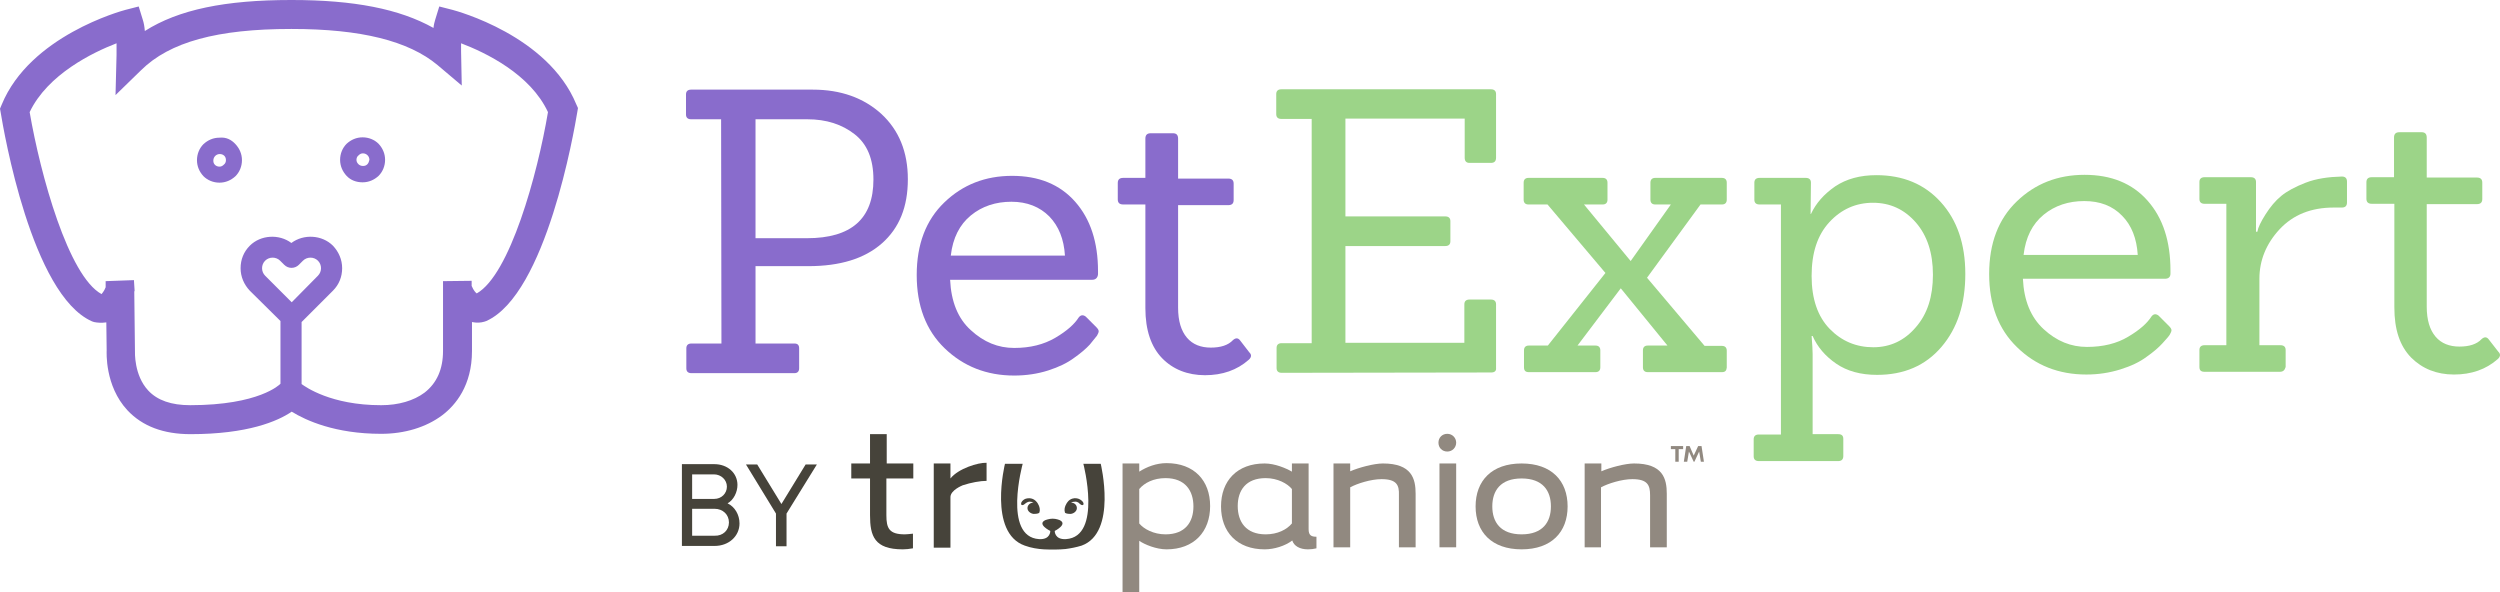 <?xml version="1.0" encoding="utf-8"?>
<!-- Generator: Adobe Illustrator 28.1.0, SVG Export Plug-In . SVG Version: 6.00 Build 0)  -->
<svg version="1.1" id="Layer_2_00000127736043414275921570000018143350982060922044_"
	 xmlns="http://www.w3.org/2000/svg" xmlns:xlink="http://www.w3.org/1999/xlink" x="0px" y="0px" viewBox="0 0 733.6 173.8"
	 style="enable-background:new 0 0 733.6 173.8;" xml:space="preserve">
<style type="text/css">
	.st0{fill:#46433A;}
	.st1{fill:#918980;}
	.st2{fill:#896CCC;}
	.st3{fill:#9CD488;}
</style>
<path class="st0" d="M217,153.6c0,3.7-3.1,6.6-7.3,6.6h-9.6v-24h9.5c3.9,0,6.8,2.6,6.8,6.1c0,2.1-1.1,4.4-2.9,5.4
	C215.6,148.7,217,151,217,153.6L217,153.6z M209.5,139.2h-6.4v7.2h6.5c2.1,0,3.7-1.6,3.7-3.6S211.6,139.2,209.5,139.2L209.5,139.2z
	 M213.9,153.3c0-2.3-1.8-4-4.2-4h-6.6v7.9h6.6C212.1,157.3,213.9,155.6,213.9,153.3L213.9,153.3z"/>
<path class="st0" d="M230.8,150.7v9.6h-3.1v-9.6l-8.8-14.4h3.3l7.1,11.6l7.1-11.6h3.3L230.8,150.7L230.8,150.7z"/>
<path class="st1" d="M342.3,161.2c-3,0-6.4-1.4-8-2.5v15.1h-4.9V136h4.9v2.4c2.2-1.4,5-2.5,8-2.5c8.1,0,12.8,5.1,12.8,12.6
	S350.4,161.2,342.3,161.2 M342,140.3c-3.5,0-6.2,1.4-7.7,3.2v10.1c1.3,1.6,4.2,3.2,7.7,3.2c5.8,0,8.2-3.6,8.2-8.2
	S347.8,140.3,342,140.3"/>
<path class="st1" d="M384,136v19.3c0,1.8,0.8,2.2,2.3,2.2v3.4c-0.8,0.2-1.6,0.3-2.5,0.3c-2.4,0-4.1-1-4.6-2.6
	c-2.1,1.6-5.3,2.6-8.1,2.6c-8.1,0-12.8-5.1-12.8-12.6S363,136,371.1,136c3,0,6.3,1.4,8,2.4c0,0,0-2.4,0-2.4L384,136L384,136z
	 M371.4,156.8c3.5,0,6.2-1.4,7.7-3.2v-10.1c-1.3-1.6-4.2-3.2-7.7-3.2c-5.8,0-8.2,3.6-8.2,8.2S365.6,156.8,371.4,156.8"/>
<path class="st1" d="M405.4,140.6c-3.1,0-7.2,1.3-9.2,2.4v17.6h-4.9V136h4.9v2.3c2.5-1.1,7-2.3,9.6-2.3c8.5,0,9.6,4.5,9.6,8.9v15.7
	h-4.9v-15.3C410.6,142.4,409.9,140.6,405.4,140.6"/>
<path class="st1" d="M446.5,161.2c-8.8,0-13.5-5.1-13.5-12.6s4.7-12.6,13.5-12.6s13.5,5.1,13.5,12.6S455.3,161.2,446.5,161.2
	 M446.5,140.4c-6.2,0-8.6,3.6-8.6,8.2s2.4,8.2,8.6,8.2s8.6-3.6,8.6-8.2S452.7,140.4,446.5,140.4"/>
<path class="st1" d="M479,140.6c-3.1,0-7.2,1.3-9.2,2.4v17.6H465V136h4.9v2.3c2.5-1.1,7-2.3,9.6-2.3c8.5,0,9.6,4.5,9.6,8.9v15.7
	h-4.9v-15.3C484.2,142.4,483.5,140.6,479,140.6"/>
<rect x="422.4" y="136" class="st1" width="4.9" height="24.6"/>
<path class="st1" d="M427.3,129.9c0,1.4-1.1,2.6-2.6,2.6s-2.6-1.1-2.6-2.6s1.1-2.6,2.6-2.6S427.3,128.5,427.3,129.9"/>
<path class="st0" d="M260.1,140.4v10.8c0,3.8,0.8,5.6,5.4,5.6c0.6,0,1.4-0.1,2.4-0.2v4.3c-1.1,0.2-2.1,0.3-3,0.3
	c-8.3,0-9.6-3.9-9.6-10v-10.8h-5.5V136h5.5v-8.6h4.9v8.6h7.8v4.4H260.1L260.1,140.4z"/>
<path class="st0" d="M299.7,148.1c0.4,0.4,1.1-0.3,1.1-0.3c0.6-0.5,1.2-0.6,1.2-0.6c0.5,0,0.9,0.1,1.3,0.3c0,0,0,0-0.1,0
	c-0.9,0-1.7,0.7-1.7,1.6s0.9,1.6,1.8,1.7l0,0c0,0,0.1,0,0.1,0c0,0,0,0,0,0c0,0,0,0,0,0c1,0,1.4-0.2,1.5-0.3c0,0,0.1-0.1,0.1-0.1
	c0,0,0,0,0,0c0,0,0,0,0,0l0,0c0.5-1.5-0.7-3-0.7-3c-1-1.3-2.3-1.2-2.3-1.2c-0.8,0-1.4,0.2-1.9,0.7
	C299.4,147.6,299.7,148.1,299.7,148.1"/>
<path class="st0" d="M312.5,150.4L312.5,150.4C312.5,150.4,312.5,150.4,312.5,150.4c0,0.1,0,0.1,0.1,0.1c0.1,0.1,0.5,0.3,1.5,0.3
	c0,0,0,0,0,0h0c0,0,0.1,0,0.1,0l0,0c0.9-0.1,1.8-0.8,1.8-1.7s-0.7-1.6-1.7-1.6c0,0,0,0,0,0c0.3-0.2,0.7-0.3,1.3-0.3
	c0,0,0.7,0,1.2,0.6c0,0,0.7,0.7,1.1,0.3c0,0,0.3-0.5-0.5-1.2c-0.6-0.5-1.2-0.7-1.9-0.7c0,0-1.4-0.1-2.3,1.2
	C313.2,147.4,312,148.9,312.5,150.4L312.5,150.4"/>
<path class="st0" d="M323,136.1h-5.1c0,0,5.6,21.4-5.1,22.1c-3.4,0.2-3.3-2.4-3.3-2.4s4-2,1.4-3.2c0,0-1-0.4-2-0.4s-2.1,0.4-2.1,0.4
	c-2.7,1.2,1.4,3.2,1.4,3.2s0.1,2.6-3.3,2.4c-10.7-0.7-4.8-22.1-4.8-22.1h-5.2c0,0-5,20.2,5.8,24c1.9,0.7,3.9,1,5.6,1.1
	c2.1,0.1,4.4,0.1,6.4-0.1c1.5-0.2,3.1-0.5,4.7-1C327.9,156.3,323,136.1,323,136.1"/>
<path class="st0" d="M278.9,140.4v-4.4H274v24.7h4.9v-14.9c0.1-2,3.4-3.3,3.6-3.4c2.4-0.8,5.2-1.3,7-1.3v-5.3
	C287,135.7,281.2,137.5,278.9,140.4"/>
<path class="st1" d="M493.9,131.8h-1.3v3.7h-1v-3.7h-1.3v-0.9h3.6L493.9,131.8L493.9,131.8z"/>
<path class="st1" d="M499.1,135.5l-0.5-3l-1.4,3H497l-1.4-3l-0.5,3h-1l0.7-4.6h1l1.2,2.8l1.3-2.8h1l0.7,4.6H499.1L499.1,135.5z"/>
<path class="st2" d="M64.4,40.4c-1.8,0-3.4,0.7-4.7,1.9c-1.2,1.2-1.9,2.9-1.9,4.7s0.7,3.4,1.9,4.7c1.2,1.2,2.9,1.9,4.7,1.9l0,0
	c1.8,0,3.4-0.7,4.7-1.9c1.2-1.2,1.9-2.9,1.9-4.7s-0.7-3.4-1.9-4.7C67.9,41,66.4,40.2,64.4,40.4z M66.3,47c0,0.5-0.2,1-0.6,1.3
	c-0.4,0.4-0.8,0.6-1.3,0.6l0,0c-0.5,0-1-0.2-1.3-0.5c-0.4-0.4-0.5-0.8-0.5-1.3c0-1,0.8-1.9,1.9-1.9l0,0c0.5,0,1,0.2,1.3,0.5
	S66.3,46.4,66.3,47L66.3,47z"/>
<path class="st2" d="M106.4,40.3L106.4,40.3c-1.8,0-3.4,0.7-4.7,1.9c-1.2,1.2-1.9,2.9-1.9,4.7s0.7,3.4,1.9,4.7s2.9,1.9,4.7,1.9l0,0
	c1.8,0,3.4-0.7,4.7-1.9c1.2-1.2,1.9-2.9,1.9-4.7s-0.7-3.4-1.9-4.7C109.9,41,108.2,40.3,106.4,40.3z M107.8,48.2
	c-0.4,0.4-0.8,0.5-1.3,0.5l0,0c-0.5,0-1-0.2-1.3-0.5c-0.4-0.4-0.6-0.8-0.6-1.3s0.2-1,0.6-1.3c0.4-0.4,0.8-0.6,1.3-0.6l0,0
	c1,0,1.9,0.8,1.9,1.9C108.3,47.4,108.1,47.9,107.8,48.2L107.8,48.2z"/>
<path class="st2" d="M169.1,30.6c-8.3-20.2-35.2-27.4-36.3-27.7l-3.9-1l-1.2,3.9c-0.2,0.7-0.4,1.4-0.5,2.4C117.2,2.6,103.8,0,85.6,0
	h-0.2c-19.3,0-33,2.8-42.9,9.1c-0.1-1.3-0.3-2.4-0.6-3.3l-1.2-3.9l-3.9,1c-1.1,0.3-28,7.6-36.3,27.8L0,31.9L0.2,33
	C1.1,38.5,9.3,86.5,27,94.3l0.6,0.2c0.9,0.2,2.2,0.3,3.6,0.1l0.1,8.2c0,0.4-0.6,10.4,6.1,17.6c4.4,4.7,10.6,7,18.5,7h0
	c16.8,0,25.6-3.8,29.7-6.6c4.2,2.6,12.8,6.5,26.2,6.5h0.1c6.8,0,13.1-1.9,17.8-5.4c4-3,8.8-8.8,8.8-18.9v-8.5
	c1.4,0.3,2.6,0.2,3.6-0.1l0.6-0.2c17.6-7.9,25.8-55.9,26.7-61.3l0.2-1.2L169.1,30.6L169.1,30.6z M85.6,88.7l-7.8-7.8
	c-0.6-0.6-0.9-1.4-0.9-2.2c0-0.8,0.3-1.6,0.9-2.2c0.6-0.6,1.4-0.9,2.2-0.9c0.8,0,1.6,0.3,2.2,0.9l1.2,1.2c1.2,1.2,3.1,1.2,4.3,0
	l1.2-1.2c0.6-0.6,1.4-0.9,2.2-0.9l0,0c0.8,0,1.6,0.3,2.2,0.9c0.6,0.6,0.9,1.4,0.9,2.2c0,0.8-0.3,1.6-0.9,2.2L85.6,88.7L85.6,88.7z
	 M139.9,86.1c-0.3-0.2-0.9-0.8-1.5-2.2l0-1.5l-8.4,0.1V103c0,5.3-1.8,9.4-5.4,12.2c-3.2,2.4-7.7,3.7-12.7,3.7h-0.1
	c-14.7,0-22.2-5.4-23.3-6.2l0-18.2l9.2-9.2c1.8-1.8,2.7-4.1,2.7-6.6c0-2.5-1-4.8-2.7-6.6c-3.2-3.2-8.6-3.5-12.2-0.8
	c-3.6-2.7-9-2.4-12.2,0.8c-1.8,1.8-2.7,4.1-2.7,6.6c0,2.5,1,4.8,2.7,6.6l9,8.9l0,18.4l-0.1,0.1c-0.1,0.1-6.1,6.2-26.4,6.2h0
	c-5.5,0-9.6-1.4-12.3-4.3c-4.2-4.5-3.9-11.3-3.9-11.7l-0.2-17.3l0.1-0.3l-0.2-3.1L31,82.5l0,1.8c-0.5,1.3-1.1,1.8-1.2,2
	C20.1,81,11.9,51.5,8.7,32.9C14,21.8,27.2,15.4,34.2,12.7c0,0.9,0,2.1,0,3.4l-0.3,11.8l7.5-7.3c8.4-8.3,22.4-12.1,44-12.1h0.2
	c20.3,0,34.3,3.5,42.8,10.6l7.1,6l-0.2-10c0-0.9,0-1.7,0-2.4c7.1,2.7,20.3,9,25.5,20.2C157.7,51.3,149.6,80.6,139.9,86.1L139.9,86.1
	z"/>
<path class="st2" d="M233.1,109.5l-30.2,0c-1,0-1.5-0.5-1.5-1.4v-5.9c0-0.9,0.5-1.4,1.5-1.4h8.8L211.6,35h-8.8c-1,0-1.5-0.5-1.5-1.4
	v-5.9c0-0.9,0.5-1.4,1.5-1.4l35.7,0c8.2,0,14.9,2.4,20.1,7.1c5.2,4.8,7.8,11.2,7.8,19.2c0,8.1-2.5,14.3-7.6,18.8s-12.3,6.7-21.6,6.7
	h-15.5l0,22.7h11.4c0.9,0,1.4,0.4,1.4,1.4v5.9C234.5,109,234,109.5,233.1,109.5L233.1,109.5z M221.7,69.9h15.1
	c13,0,19.5-5.7,19.5-17.2c0-6-1.8-10.4-5.5-13.3c-3.7-2.9-8.3-4.4-13.9-4.4h-15.2L221.7,69.9L221.7,69.9z"/>
<path class="st2" d="M320.5,82.1l-41.7,0c0.3,6.4,2.3,11.4,6.1,14.8c3.8,3.5,8,5.2,12.7,5.2s8.7-1,12.1-3c3.4-2,5.6-4,6.8-5.9
	c0.6-0.8,1.3-0.9,2.1-0.3l3.1,3.1c0.5,0.5,0.7,0.9,0.7,1.2s-0.2,0.8-0.5,1.3c-0.4,0.5-1.1,1.4-2.1,2.6c-1.1,1.2-2.6,2.5-4.6,3.9
	c-2,1.5-4.5,2.7-7.6,3.7c-3.1,1-6.5,1.5-10,1.5c-8.1,0-14.9-2.7-20.4-8s-8.2-12.5-8.2-21.5c0-9,2.7-16.1,8.1-21.3s12-7.8,19.9-7.8
	c7.8,0,14,2.5,18.5,7.6s6.7,11.9,6.7,20.4v0.9C322.1,81.5,321.5,82.1,320.5,82.1L320.5,82.1z M307.9,63.5c-2.8-2.8-6.5-4.3-11.1-4.3
	s-8.6,1.3-11.9,4s-5.3,6.6-5.9,11.8l33.5,0C312.2,70.2,310.7,66.4,307.9,63.5L307.9,63.5z"/>
<path class="st2" d="M366.6,103.4c0.3,0.3,0.5,0.6,0.5,1c0,0.3-0.2,0.8-0.7,1.2c-3.4,3-7.7,4.5-12.8,4.5c-5.1,0-9.4-1.7-12.6-5
	s-4.9-8.2-4.9-14.7l0-30.4h-6.5c-1.1,0-1.6-0.5-1.6-1.5v-4.8c0-1,0.5-1.5,1.6-1.5h6.5V40.7c0-1.1,0.5-1.6,1.6-1.6h6.5
	c1,0,1.5,0.5,1.5,1.6v11.7l14.7,0c1.1,0,1.6,0.5,1.6,1.5v4.8c0,1-0.5,1.5-1.6,1.5h-14.7l0,30.1c0,3.9,0.9,6.8,2.6,8.8s4.1,2.9,7,2.9
	c2.9,0,5.1-0.7,6.5-2.2c0.8-0.7,1.5-0.7,2.1,0.1L366.6,103.4L366.6,103.4z"/>
<path class="st3" d="M437.6,109.3l-61.5,0.1c-1,0-1.5-0.5-1.5-1.4v-5.9c0-0.9,0.5-1.4,1.5-1.4h8.8l0-65.8H376c-1,0-1.5-0.5-1.5-1.4
	v-5.9c0-0.9,0.5-1.4,1.5-1.4l61.5,0c1,0,1.5,0.5,1.5,1.4l0,18.7c0,1-0.5,1.5-1.5,1.5h-6.3c-0.9,0-1.4-0.5-1.4-1.5V34.8l-35,0l0,28.7
	l29.3,0c1,0,1.5,0.5,1.5,1.4v5.9c0,0.9-0.5,1.4-1.5,1.4l-29.3,0l0,28.4l34.9,0V89.3c0-0.9,0.5-1.4,1.5-1.4h6.3c1,0,1.5,0.5,1.5,1.4
	v18.7C439.1,108.8,438.6,109.3,437.6,109.3L437.6,109.3z"/>
<path class="st3" d="M505.3,109.2l-21.8,0c-0.9,0-1.4-0.5-1.4-1.4v-5c0-0.9,0.5-1.4,1.4-1.4h5.8l-13.7-16.8l-12.7,16.8h5.3
	c0.9,0,1.4,0.5,1.4,1.4v5c0,0.9-0.5,1.4-1.4,1.4h-19.6c-0.9,0-1.4-0.4-1.4-1.4v-5c0-0.9,0.5-1.4,1.4-1.4h5.6l16.9-21.3L454.1,60
	h-5.6c-0.9,0-1.4-0.5-1.4-1.4v-5c0-0.9,0.5-1.4,1.4-1.4l21.8,0c0.9,0,1.4,0.5,1.4,1.4v5c0,0.9-0.5,1.4-1.4,1.4h-5.5l13.7,16.6
	L490.3,60h-4.6c-0.9,0-1.4-0.5-1.4-1.4v-5c0-0.9,0.5-1.4,1.4-1.4l19.6,0c0.9,0,1.4,0.5,1.4,1.4v5c0,0.9-0.5,1.4-1.4,1.4H499
	l-15.7,21.5l16.9,20h5.1c0.9,0,1.4,0.5,1.4,1.4v5C506.6,108.8,506.2,109.2,505.3,109.2L505.3,109.2z"/>
<path class="st3" d="M539.4,135.3l-23.3,0c-1,0-1.5-0.5-1.5-1.4v-5c0-0.9,0.5-1.4,1.5-1.4h6.5L522.6,60h-6.3c-1,0-1.5-0.5-1.5-1.4
	v-5c0-0.9,0.5-1.4,1.5-1.4h13.6c1,0,1.5,0.5,1.5,1.4l-0.1,9.2h0.1c1.5-3.2,3.8-5.8,7.1-8.1c3.3-2.2,7.3-3.3,12.1-3.3
	c7.8,0,14.1,2.6,18.9,7.9c4.8,5.3,7.2,12.3,7.2,21.1c0,8.8-2.3,15.9-7,21.4c-4.7,5.5-11,8.2-18.9,8.2c-4.8,0-8.8-1.1-12-3.3
	c-3.2-2.2-5.5-4.9-6.9-8.1h-0.3c0.2,2.5,0.3,4.2,0.3,5.3l0,23.5h7.5c1,0,1.5,0.4,1.5,1.4v5C540.9,134.8,540.4,135.3,539.4,135.3
	L539.4,135.3z M531.6,81c0,6.7,1.8,11.9,5.3,15.5c3.5,3.6,7.8,5.4,12.8,5.4c5,0,9.2-2,12.5-5.9c3.4-3.9,5-9,5-15.4
	c0-6.4-1.7-11.5-5-15.3c-3.4-3.9-7.6-5.8-12.6-5.8s-9.3,1.9-12.8,5.7C533.3,69,531.6,74.2,531.6,81L531.6,81z"/>
<path class="st3" d="M635.3,81.8l-41.7,0c0.3,6.4,2.3,11.3,6.1,14.8c3.8,3.5,8,5.2,12.7,5.2c4.7,0,8.8-1,12.1-3c3.4-2,5.6-4,6.8-5.9
	c0.6-0.8,1.3-0.9,2.1-0.3l3.1,3.1c0.5,0.5,0.7,0.9,0.7,1.2s-0.2,0.8-0.5,1.3c-0.3,0.5-1.1,1.4-2.2,2.6c-1.1,1.2-2.6,2.5-4.6,3.9
	c-2,1.5-4.5,2.7-7.7,3.7s-6.5,1.5-10,1.5c-8.1,0-14.9-2.7-20.3-8c-5.5-5.3-8.2-12.5-8.2-21.5c0-9,2.7-16.1,8.1-21.3
	c5.4-5.2,12-7.8,19.9-7.8c7.8,0,14,2.5,18.5,7.6c4.5,5.1,6.7,11.9,6.7,20.5v0.9C636.9,81.3,636.3,81.8,635.3,81.8L635.3,81.8z
	 M622.7,63.3c-2.8-2.9-6.5-4.3-11.1-4.3s-8.6,1.3-11.9,4s-5.3,6.6-5.9,11.8l33.5,0C627,70,625.5,66.1,622.7,63.3L622.7,63.3z"/>
<path class="st3" d="M669,109.1h-22.1c-1,0-1.5-0.4-1.5-1.4v-5c0-0.9,0.5-1.4,1.5-1.4h6.4l0-41.5h-6.4c-1,0-1.5-0.5-1.5-1.4v-5
	c0-0.9,0.5-1.4,1.5-1.4h13.6c1,0,1.5,0.5,1.5,1.4V68h0.4c0.2-1.2,1-2.9,2.4-5.1c1.4-2.2,2.9-4,4.6-5.4c1.7-1.4,4.1-2.7,7.2-3.9
	c3.1-1.2,6.7-1.7,10.6-1.8c1,0,1.5,0.5,1.5,1.5v6.1c0,1-0.5,1.5-1.5,1.5h-2.4c-6.6,0-11.9,2.1-15.9,6.4c-3.9,4.2-5.9,9.1-5.9,14.5
	v19.5h6.2c1,0,1.5,0.5,1.5,1.4v5C670.4,108.7,669.9,109.1,669,109.1L669,109.1z"/>
<path class="st3" d="M733.1,103.2c0.3,0.3,0.5,0.6,0.5,1c0,0.3-0.2,0.8-0.7,1.2c-3.4,3-7.7,4.5-12.8,4.5c-5.1,0-9.3-1.7-12.6-5
	c-3.3-3.4-4.9-8.2-4.9-14.7l0-30.4H696c-1.1,0-1.6-0.5-1.6-1.5v-4.8c0-1,0.5-1.5,1.6-1.5h6.5V40.4c0-1.1,0.5-1.6,1.6-1.6h6.5
	c1,0,1.5,0.5,1.5,1.6v11.7h14.7c1.1,0,1.6,0.5,1.6,1.5v4.8c0,1-0.5,1.5-1.6,1.5h-14.7l0,30.1c0,3.9,0.9,6.8,2.6,8.8
	c1.7,2,4.1,2.9,7,2.9c2.9,0,5.1-0.7,6.5-2.2c0.8-0.7,1.5-0.7,2.1,0.1L733.1,103.2L733.1,103.2z"/>
</svg>
